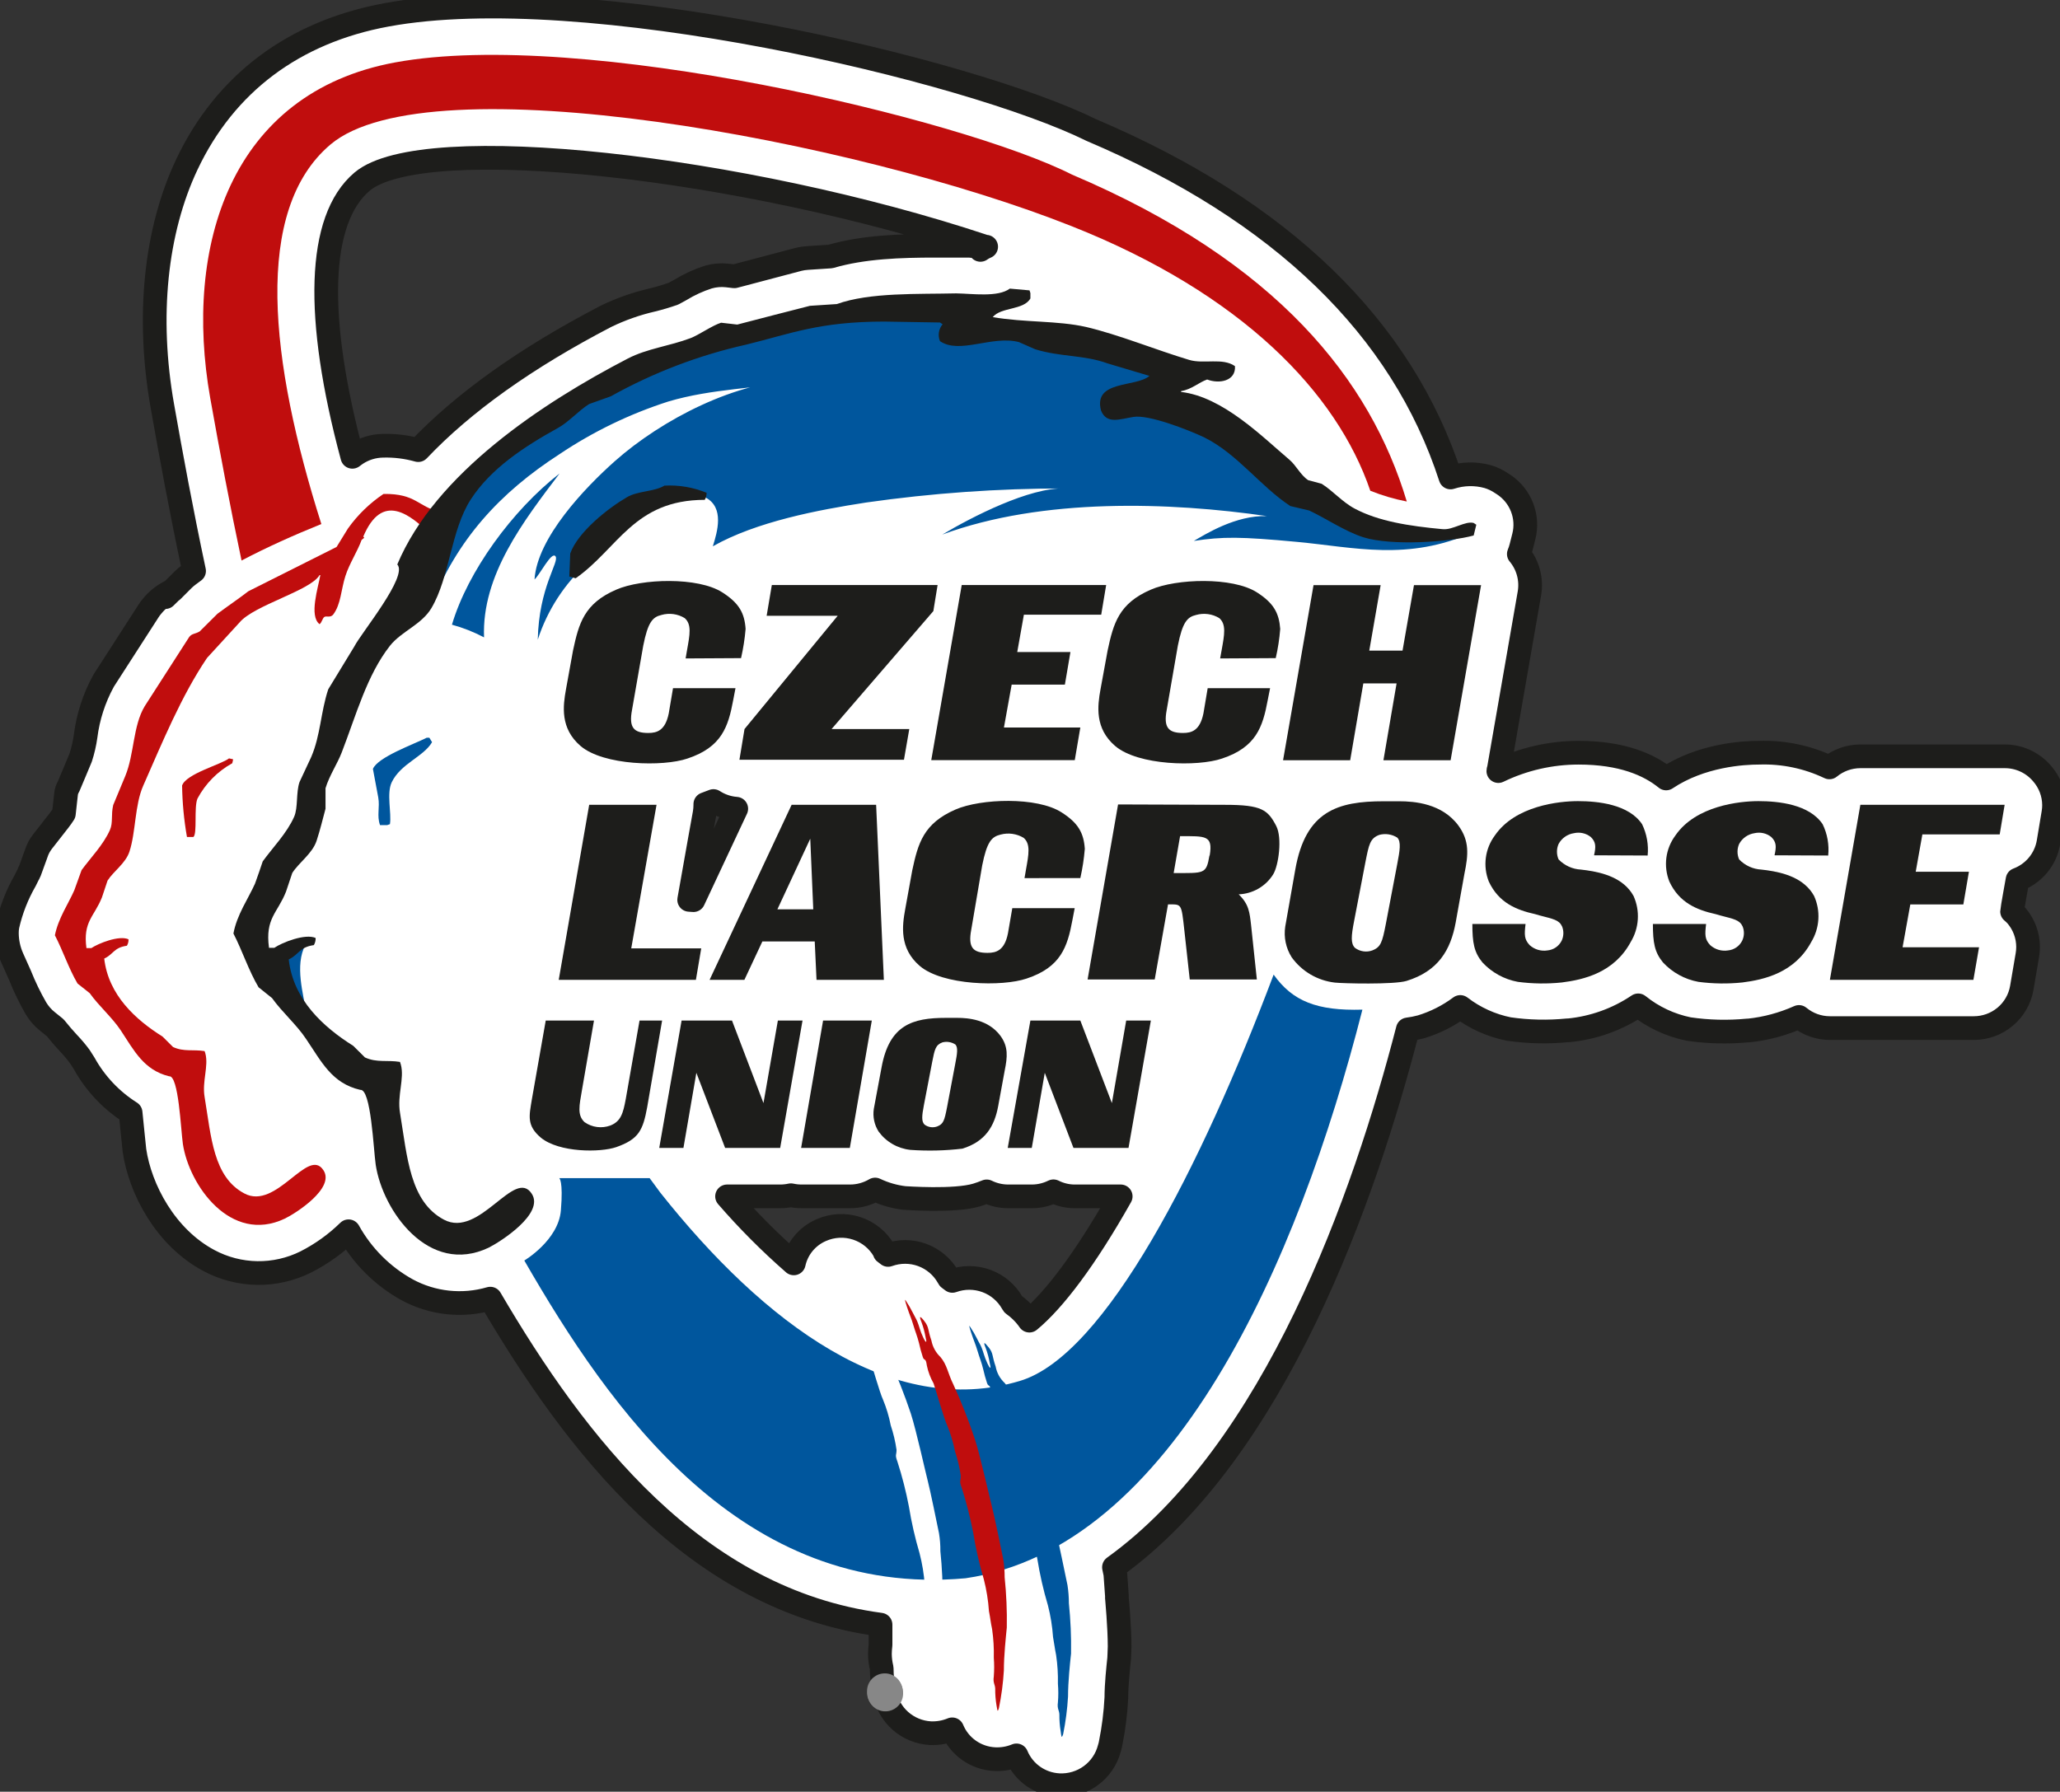 <svg width="146" height="127" viewBox="0 0 146 127" fill="none" xmlns="http://www.w3.org/2000/svg">
<rect x="0" y="0" width="146" height="127" fill="#333333" stroke="none"/>
<g clip-path="url(#clip0_564_988)">
<path d="M144.723 54.824C144.399 54.443 143.996 54.137 143.54 53.927C143.085 53.717 142.589 53.609 142.087 53.609H131.851C131.051 53.611 130.276 53.888 129.659 54.394C128.101 53.652 126.387 53.295 124.661 53.353C123.565 53.353 120.567 53.517 118.085 55.178C116.868 54.187 114.939 53.353 111.881 53.353C109.91 53.353 107.965 53.798 106.193 54.655C106.193 54.59 106.226 54.53 106.237 54.464L108.396 42.057C108.48 41.566 108.457 41.063 108.327 40.582C108.198 40.1 107.965 39.653 107.645 39.269C107.712 39.108 107.767 38.942 107.81 38.773L108.001 38.022C108.174 37.338 108.129 36.619 107.874 35.962C107.619 35.304 107.166 34.742 106.577 34.351L106.407 34.242C106.111 34.041 105.785 33.886 105.442 33.784C104.577 33.544 103.66 33.565 102.806 33.844C99.359 23.218 90.805 14.934 77.351 9.221C68.693 4.94 41.391 -1.525 27.406 1.051C20.83 2.255 15.958 5.92 13.245 11.655C11.01 16.383 10.39 22.467 11.508 28.784C12.117 32.237 12.851 36.224 13.755 40.472L13.35 40.772C13.225 40.866 13.106 40.968 12.993 41.077L12.199 41.872C11.636 42.129 11.143 42.513 10.758 42.994C10.676 43.091 10.601 43.193 10.533 43.299L7.376 48.201L7.322 48.294C6.664 49.501 6.238 50.82 6.067 52.182C5.994 52.7 5.877 53.21 5.716 53.707L5.294 54.715L4.861 55.744C4.76 55.91 4.698 56.096 4.68 56.289C4.68 56.289 4.56 57.416 4.527 57.672C4.34 57.972 4.033 58.353 3.754 58.707L3.009 59.66C2.812 59.914 2.662 60.199 2.565 60.505L2.104 61.773L1.781 62.422C1.207 63.422 0.786 64.501 0.532 65.624C0.499 65.804 0.484 65.986 0.488 66.169C0.496 66.766 0.624 67.355 0.866 67.901L1.414 69.126C1.735 69.93 2.112 70.711 2.543 71.463C2.757 71.824 3.036 72.143 3.365 72.405L3.913 72.846C4.231 73.244 4.554 73.62 4.85 73.935C5.141 74.239 5.412 74.561 5.661 74.899L5.968 75.379C6.752 76.797 7.882 77.996 9.256 78.864C9.316 79.409 9.371 79.986 9.404 80.329L9.53 81.549C9.93 84.273 11.722 87.709 14.807 89.349C15.858 89.912 17.031 90.216 18.225 90.234C19.419 90.252 20.6 89.984 21.668 89.452C22.786 88.884 23.81 88.15 24.704 87.274C25.668 89.014 27.103 90.45 28.847 91.418C30.653 92.398 32.775 92.625 34.749 92.05C40.777 102.333 49.233 113.411 62.407 115.159C62.407 115.377 62.407 115.584 62.407 115.704V116.478V116.592C62.38 116.803 62.365 117.016 62.363 117.229C62.365 117.572 62.408 117.914 62.489 118.248C62.49 118.833 62.56 119.416 62.698 119.985C62.832 120.755 63.225 121.457 63.812 121.977C64.399 122.497 65.146 122.805 65.931 122.85C66.464 122.875 66.995 122.782 67.487 122.578C67.734 123.177 68.148 123.694 68.68 124.068C69.211 124.442 69.84 124.658 70.49 124.691C71.021 124.718 71.551 124.627 72.041 124.424C72.29 125.022 72.704 125.538 73.235 125.912C73.767 126.286 74.394 126.503 75.044 126.537C75.854 126.579 76.653 126.341 77.307 125.863C77.96 125.386 78.427 124.698 78.628 123.917C78.661 123.812 78.689 123.705 78.71 123.596C78.928 122.518 79.066 121.426 79.121 120.328C79.121 119.402 79.253 118.193 79.319 117.561C79.319 117.327 79.352 117.017 79.352 116.712C79.352 115.307 79.165 113.329 79.16 113.302V113.117L79.056 111.657V111.598C79.017 111.418 78.984 111.254 78.951 111.091C90.383 102.861 96.707 84.856 99.776 72.966C100.094 72.926 100.409 72.864 100.718 72.781C101.72 72.477 102.66 72.001 103.497 71.376C104.507 72.154 105.685 72.689 106.938 72.939C108.314 73.137 109.709 73.168 111.092 73.031H111.174C112.941 72.86 114.637 72.251 116.106 71.261C117.146 72.098 118.374 72.674 119.685 72.939C121.067 73.142 122.47 73.176 123.861 73.042H123.943C125.172 72.912 126.373 72.588 127.499 72.084C128.115 72.593 128.891 72.872 129.691 72.873H139.884C140.701 72.874 141.492 72.588 142.116 72.064C142.74 71.541 143.157 70.814 143.293 70.014L143.688 67.699C143.72 67.51 143.737 67.319 143.737 67.127C143.738 66.316 143.448 65.53 142.92 64.911C142.823 64.801 142.716 64.699 142.603 64.606C142.603 64.502 142.992 62.351 142.992 62.351C143.557 62.139 144.058 61.784 144.442 61.321C144.827 60.857 145.082 60.302 145.184 59.709L145.534 57.607C145.564 57.427 145.579 57.245 145.578 57.062C145.573 56.238 145.27 55.444 144.723 54.824ZM2.028 61.937C2.055 61.861 2.061 61.839 2.072 61.806L2.028 61.937ZM72.956 93.608L72.819 93.417C72.533 93.048 72.193 92.723 71.811 92.453C71.798 92.436 71.787 92.418 71.778 92.399L71.745 92.35C71.337 91.633 70.687 91.082 69.909 90.797C69.131 90.512 68.277 90.51 67.498 90.792C67.416 90.732 67.339 90.667 67.257 90.612L67.224 90.552L67.191 90.503C66.783 89.786 66.132 89.237 65.355 88.952C64.577 88.668 63.722 88.668 62.944 88.951C62.867 88.886 62.785 88.826 62.703 88.766V88.717L62.67 88.663C62.242 87.907 61.546 87.338 60.717 87.067C59.889 86.796 58.989 86.843 58.193 87.198C57.706 87.41 57.278 87.734 56.941 88.143C56.605 88.552 56.371 89.034 56.259 89.55C54.574 88.078 52.994 86.491 51.529 84.801H55.322C55.568 84.799 55.815 84.772 56.056 84.719C56.302 84.774 56.554 84.801 56.807 84.801H60.259C60.88 84.799 61.489 84.631 62.024 84.316C62.675 84.626 63.373 84.828 64.09 84.915C64.15 84.915 67.657 85.177 69.219 84.703C69.449 84.632 69.69 84.545 69.931 84.447C70.403 84.679 70.923 84.8 71.449 84.801H73.154C73.677 84.797 74.192 84.674 74.661 84.442C75.11 84.668 75.604 84.79 76.107 84.801H79.428C76.918 89.251 74.699 92.165 72.956 93.608ZM48.844 63.783C49.359 60.842 49.94 57.634 49.94 57.634C49.972 57.44 49.989 57.243 49.989 57.046V56.997C50.187 56.926 50.378 56.855 50.565 56.779C51.049 57.093 51.605 57.281 52.181 57.324L49.145 63.805L48.844 63.783ZM69.893 17.488C69.749 17.546 69.612 17.621 69.487 17.712C69.606 17.621 69.734 17.544 69.871 17.483L69.893 17.488ZM68.835 17.418H67.739H66.265C63.859 17.418 61.185 17.499 58.862 18.18L57.218 18.289C57.011 18.301 56.805 18.332 56.604 18.382L52.483 19.471L52.044 19.585L51.535 19.526C51.088 19.476 50.635 19.515 50.203 19.64C49.511 19.862 48.849 20.165 48.23 20.544L47.732 20.816C47.239 20.99 46.738 21.139 46.23 21.263C45.093 21.525 43.99 21.914 42.942 22.423C37.265 25.379 32.831 28.539 29.642 31.905C28.824 31.676 27.976 31.571 27.127 31.595C26.461 31.607 25.813 31.807 25.258 32.172C25.159 32.237 25.072 32.314 24.973 32.379C22.309 22.461 22.501 15.55 25.663 12.875C29.965 9.243 52.669 11.786 69.728 17.456C69.454 17.434 69.093 17.434 68.841 17.434L68.835 17.418ZM12.007 42.036L11.716 42.324C11.87 42.177 11.936 42.101 12.012 42.036H12.007Z" fill="white" stroke="#1D1D1B" stroke-width="1.68" stroke-linecap="round" stroke-linejoin="round"/>
<path d="M62.747 120.044V119.984V120.044Z" fill="white" stroke="#878787" stroke-width="2.52" stroke-linecap="round" stroke-linejoin="round"/>
<path d="M62.709 119.899V119.959V119.871V119.899Z" fill="white" stroke="#878787" stroke-width="2.52" stroke-linecap="round" stroke-linejoin="round"/>
<path d="M30.535 42.977C32.377 38.255 35.418 34.927 39.66 32.188C42.037 30.593 44.629 29.339 47.359 28.462C50.472 27.536 53.617 27.558 56.746 26.948C52.247 26.948 46.882 29.758 43.594 32.672C41.452 34.573 38.07 38.119 37.884 41.071C38.251 40.766 39.095 39.034 39.374 39.437C39.654 39.84 38.191 41.615 38.114 45.341C38.793 43.249 40.011 41.371 41.649 39.894C42.849 38.723 44.345 36.893 45.753 35.984C46.767 35.33 48.795 34.617 50.017 35.27C51.349 35.984 50.844 37.688 50.521 38.723C53.601 36.975 57.996 36.142 61.388 35.619C66.043 34.954 70.741 34.621 75.444 34.622C72.978 34.54 68.901 36.626 66.786 37.89C73.91 35.259 82.974 35.592 89.802 36.583C87.577 36.507 85.418 37.879 84.612 38.342C86.656 38.032 87.9 38.032 91.956 38.413C96.011 38.794 99.787 39.791 104.396 37.727C103.119 37.258 100.192 37.917 97.332 37.182C95.026 36.575 92.859 35.53 90.953 34.105C89.567 32.972 88.498 31.441 87.035 30.428C85.785 29.557 84.24 29.301 82.969 28.571C81.182 27.542 83.308 27.068 82.678 25.951C82.174 25.058 78.842 24.47 77.927 24.236C75.263 23.577 72.578 22.972 69.855 23.103C69.246 23.13 68.605 23.103 68.002 23.103C69.071 21.202 65.849 21.894 64.857 21.834C63.337 21.665 61.801 21.703 60.292 21.948C57.086 22.558 53.853 23.146 50.702 24.061C45.551 25.559 40.755 27.607 36.761 31.224C34.937 32.791 33.284 34.543 31.828 36.452C30.798 37.885 30.563 40.079 30.557 41.784L30.584 42.928" fill="#00569D"/>
<path d="M22.008 66.452C20.846 67.743 21.339 69.796 21.619 71.278C20.994 70.886 19.58 68.979 19.476 68.173L21.893 66.567L22.046 66.414" fill="#00569D"/>
<path d="M34.306 45.178C34.136 40.761 37.117 36.921 39.66 33.56C36.317 36.164 33.149 40.499 32.031 44.279C32.82 44.494 33.583 44.796 34.306 45.178Z" fill="#00569D"/>
<path d="M31.137 36.263C29.631 35.926 29.494 34.978 27.181 35.011C26.199 35.669 25.345 36.5 24.66 37.462L23.855 38.769L17.607 41.906C16.9 42.45 16.149 42.957 15.415 43.502L14.155 44.754C13.848 44.945 13.607 44.89 13.409 45.152C12.357 46.786 11.307 48.42 10.258 50.054C9.415 51.453 9.524 53.447 8.877 55.01L8.023 57.063C7.858 57.777 8.023 58.305 7.792 58.828C7.332 59.874 6.422 60.799 5.781 61.676C5.611 62.156 5.441 62.629 5.266 63.103C4.844 64.067 4.132 65.086 3.891 66.295C4.439 67.341 4.872 68.653 5.496 69.715L6.357 70.396C7.014 71.317 7.929 72.095 8.549 73.021C9.508 74.475 10.193 75.848 11.985 76.289C12.664 76.197 12.818 80.102 12.96 81.076C13.393 84.001 16.347 88.206 20.188 86.376C20.928 86.022 23.756 84.23 22.928 82.956C21.832 81.24 19.596 85.826 17.311 84.59C15.119 83.424 14.971 80.603 14.5 77.749C14.314 76.659 14.796 75.57 14.555 74.671L14.5 74.503C13.678 74.372 13.037 74.568 12.264 74.214L11.519 73.473C9.623 72.286 7.683 70.538 7.387 67.945C8.045 67.646 8.055 67.166 8.993 67.036C9.076 66.898 9.116 66.739 9.108 66.578C8.439 66.279 6.976 66.867 6.472 67.204H6.127C5.869 65.32 6.675 64.982 7.223 63.615C7.354 63.218 7.491 62.82 7.623 62.417C8.05 61.747 8.899 61.197 9.173 60.369C9.628 58.986 9.546 57.058 10.149 55.696C11.524 52.575 12.856 49.324 14.675 46.633L16.971 44.128C18.007 42.886 22.008 41.873 22.649 40.762H22.704C22.556 41.628 21.887 43.665 22.649 44.242C22.813 44.123 22.852 43.823 22.989 43.73C23.126 43.638 23.427 43.807 23.619 43.556C24.167 42.821 24.167 41.802 24.479 40.833C24.759 39.95 25.318 39.123 25.63 38.267C25.827 38.104 25.855 38.126 25.745 38.039C27.082 34.869 29.033 36.405 30.622 37.984C30.962 37.396 31.313 36.83 31.68 36.274L31.137 36.263Z" fill="#C00D0D"/>
<path d="M16.232 53.756L16.517 53.816C16.517 53.908 16.479 54.001 16.462 54.099C15.414 54.679 14.557 55.55 13.996 56.604C13.733 57.22 13.996 59.099 13.706 59.328H13.251C13.039 58.122 12.923 56.902 12.906 55.678C13.196 54.84 15.684 54.186 16.232 53.756Z" fill="#C00D0D"/>
<path d="M75.97 12.373C68.177 8.43 41.248 1.993 28.019 4.422C16.308 6.573 13.009 17.493 14.895 28.19C15.574 32.002 16.303 35.875 17.12 39.731C18.95 38.772 20.808 37.939 22.775 37.144C19.109 25.587 17.92 14.89 23.427 10.239C30.414 4.34 60.609 9.933 75.97 16.039C88.026 20.821 94.756 27.852 97.118 34.785C97.954 35.121 98.82 35.376 99.704 35.548C97.139 26.981 90.563 18.572 75.97 12.373Z" fill="#C00D0D"/>
<path d="M48.592 46.671L48.696 46.067C48.893 44.977 49.03 44.253 48.526 43.812C48.283 43.663 48.011 43.567 47.728 43.528C47.445 43.49 47.157 43.51 46.882 43.589C46.257 43.736 45.923 44.084 45.589 45.767L44.794 50.32C44.553 51.589 44.931 51.954 45.95 51.954C46.559 51.954 47.151 51.785 47.397 50.565L47.699 48.779H52.127L51.962 49.639C51.611 51.529 51.14 52.967 48.718 53.768C47.003 54.356 42.772 54.269 41.145 52.875C39.687 51.622 39.901 50.037 40.114 48.855L40.613 46.105C41.024 44.188 41.402 42.777 43.671 41.797C45.463 41.012 49.463 40.876 51.2 41.993C52.384 42.75 52.768 43.458 52.844 44.58C52.785 45.276 52.677 45.968 52.521 46.649L48.592 46.671Z" fill="#1D1D1B"/>
<path d="M66.451 41.469L66.15 43.315L58.938 51.675H64.445L64.067 53.854H52.406L52.767 51.675L59.371 43.647H54.335L54.702 41.469H66.451Z" fill="#1D1D1B"/>
<path d="M78.398 41.469L78.047 43.571H72.567L72.096 46.218H75.866L75.472 48.527H71.701L71.153 51.566H76.567L76.173 53.881H66.002L68.161 41.469H78.398Z" fill="#1D1D1B"/>
<path d="M86.476 46.671L86.585 46.067C86.782 44.977 86.919 44.253 86.415 43.812C86.172 43.664 85.9 43.568 85.617 43.529C85.334 43.491 85.046 43.511 84.771 43.589C84.152 43.736 83.812 44.084 83.478 45.767L82.689 50.32C82.448 51.589 82.826 51.954 83.845 51.954C84.454 51.954 85.045 51.785 85.292 50.565L85.593 48.779H90.016L89.846 49.639C89.495 51.529 89.024 52.967 86.607 53.768C84.892 54.356 80.661 54.269 79.034 52.875C77.576 51.622 77.784 50.037 77.998 48.855L78.502 46.105C78.913 44.188 79.291 42.777 81.56 41.797C83.352 41.012 87.352 40.876 89.09 41.993C90.273 42.75 90.651 43.458 90.734 44.58C90.68 45.276 90.573 45.968 90.416 46.649L86.476 46.671Z" fill="#1D1D1B"/>
<path d="M96.624 48.441L95.693 53.887H90.936L93.095 41.475H97.852L97.046 46.115H99.403L100.214 41.475H104.97L102.811 53.887H98.049L98.981 48.441H96.624Z" fill="#1D1D1B"/>
<path d="M44.739 67.221H49.699L49.321 69.454H39.599L41.758 57.047H46.531L44.739 67.221Z" fill="#1D1D1B"/>
<path d="M62.095 57.047L62.643 69.454H57.87L57.743 66.731H54.033L52.757 69.454H50.291L56.105 57.047H62.095ZM55.097 64.454H57.639L57.426 59.449L55.097 64.454Z" fill="#1D1D1B"/>
<path d="M72.611 62.242L72.715 61.638C72.912 60.548 73.049 59.824 72.551 59.388C72.307 59.241 72.035 59.145 71.752 59.105C71.47 59.066 71.182 59.084 70.907 59.159C70.282 59.312 69.948 59.66 69.613 61.338L68.835 65.907C68.594 67.177 68.972 67.541 69.992 67.541C70.6 67.541 71.197 67.378 71.438 66.153L71.745 64.372H76.168L76.003 65.232C75.653 67.122 75.181 68.56 72.764 69.361C71.044 69.949 66.813 69.856 65.186 68.467C63.728 67.215 63.942 65.624 64.155 64.448L64.654 61.697C65.065 59.775 65.449 58.37 67.712 57.384C69.509 56.599 73.504 56.463 75.241 57.585C76.425 58.337 76.809 59.05 76.885 60.167C76.827 60.863 76.721 61.555 76.568 62.237L72.611 62.242Z" fill="#1D1D1B"/>
<path d="M86.832 57.047C89.429 57.047 89.856 57.406 90.448 58.539C90.892 59.389 90.618 61.355 90.235 61.976C89.975 62.393 89.617 62.74 89.191 62.987C88.764 63.234 88.284 63.373 87.791 63.392C88.519 64.105 88.563 64.65 88.673 65.614L89.078 69.427H84.322L83.938 65.935C83.724 64.002 83.757 64.105 82.782 64.105L81.839 69.427H77.082L79.242 57.02L86.832 57.047ZM85.736 60.641C85.977 59.193 85.445 59.269 83.637 59.269L83.182 61.883C85.368 61.883 85.489 61.976 85.719 60.641H85.736Z" fill="#1D1D1B"/>
<path d="M91.544 67.851C91.136 67.202 90.974 66.43 91.09 65.673L91.802 61.637C92.531 57.476 94.816 56.795 98.071 56.795H99.167C100.236 56.795 102.209 56.947 103.365 58.521C104.159 59.611 104.066 60.591 103.792 61.92L103.168 65.4C102.806 67.356 101.924 68.837 99.688 69.529C98.789 69.801 95.139 69.708 94.608 69.648C93.999 69.578 93.412 69.382 92.884 69.073C92.357 68.763 91.9 68.347 91.544 67.851ZM95.972 65.28C95.758 66.37 95.726 66.882 96.032 67.187C96.207 67.317 96.411 67.401 96.626 67.432C96.841 67.464 97.061 67.441 97.266 67.366C97.857 67.127 97.962 66.822 98.219 65.493L99.03 61.234C99.211 60.291 99.315 59.66 99.03 59.371C98.844 59.253 98.636 59.175 98.418 59.141C98.2 59.107 97.977 59.119 97.764 59.175C97.096 59.415 97.019 59.872 96.778 61.081L95.972 65.28Z" fill="#1D1D1B"/>
<path d="M112.977 60.625C113.114 60.009 113.114 59.688 112.747 59.329C112.582 59.197 112.39 59.104 112.184 59.057C111.978 59.01 111.764 59.01 111.558 59.056C111.327 59.09 111.108 59.177 110.918 59.31C110.727 59.444 110.571 59.62 110.462 59.824C110.387 59.996 110.348 60.181 110.348 60.369C110.348 60.556 110.387 60.742 110.462 60.914C110.877 61.348 111.444 61.608 112.046 61.638L112.44 61.687C113.596 61.85 115.071 62.232 115.772 63.501C116.008 64.02 116.113 64.59 116.078 65.159C116.044 65.728 115.871 66.28 115.575 66.769C114.402 68.947 112.243 69.443 110.692 69.639C109.655 69.746 108.608 69.732 107.574 69.595C106.609 69.417 105.729 68.934 105.064 68.217C104.472 67.493 104.352 66.828 104.352 65.494H108.122C108.029 66.267 108.029 66.583 108.412 66.992C108.58 67.145 108.781 67.258 108.999 67.323C109.218 67.388 109.448 67.403 109.673 67.368C109.884 67.348 110.087 67.275 110.263 67.156C110.438 67.037 110.58 66.875 110.676 66.687C110.753 66.528 110.795 66.355 110.801 66.178C110.807 66.002 110.775 65.826 110.708 65.663C110.495 65.205 110.1 65.145 109.125 64.889L108.807 64.797C107.453 64.497 106.22 63.985 105.519 62.488C105.305 61.952 105.232 61.37 105.307 60.799C105.381 60.227 105.602 59.683 105.946 59.22C107.393 57.106 110.511 56.785 111.832 56.785C113.262 56.785 115.438 57.014 116.38 58.419C116.714 59.11 116.851 59.879 116.775 60.641L112.977 60.625Z" fill="#1D1D1B"/>
<path d="M125.768 60.625C125.905 60.009 125.905 59.688 125.537 59.329C125.374 59.197 125.182 59.105 124.977 59.057C124.772 59.01 124.559 59.01 124.354 59.056C124.123 59.09 123.904 59.177 123.714 59.31C123.523 59.444 123.367 59.62 123.258 59.824C123.183 59.996 123.144 60.181 123.144 60.369C123.144 60.556 123.183 60.742 123.258 60.914C123.672 61.348 124.24 61.608 124.841 61.638L125.236 61.687C126.392 61.85 127.866 62.232 128.568 63.501C128.804 64.02 128.909 64.59 128.874 65.159C128.84 65.728 128.667 66.28 128.371 66.769C127.198 68.947 125.039 69.443 123.488 69.639C122.45 69.746 121.404 69.732 120.37 69.595C119.405 69.417 118.525 68.934 117.86 68.217C117.268 67.493 117.147 66.828 117.147 65.494H120.918C120.825 66.267 120.825 66.583 121.208 66.992C121.376 67.144 121.577 67.257 121.795 67.323C122.013 67.388 122.244 67.403 122.469 67.368C122.68 67.348 122.883 67.275 123.058 67.156C123.234 67.037 123.376 66.875 123.471 66.687C123.549 66.528 123.591 66.355 123.597 66.178C123.603 66.002 123.571 65.826 123.504 65.663C123.291 65.205 122.896 65.145 121.921 64.889L121.603 64.797C120.249 64.497 119.016 63.985 118.315 62.488C118.101 61.952 118.028 61.37 118.102 60.799C118.177 60.227 118.397 59.683 118.742 59.22C120.189 57.106 123.307 56.785 124.628 56.785C126.058 56.785 128.234 57.014 129.176 58.419C129.513 59.109 129.649 59.879 129.571 60.641L125.768 60.625Z" fill="#1D1D1B"/>
<path d="M142.076 57.047L141.726 59.144H136.246L135.774 61.791H139.545L139.15 64.106H135.391L134.843 67.145H140.262L139.862 69.454H129.691L131.851 57.047H142.076Z" fill="#1D1D1B"/>
<path d="M42.098 72.34L41.243 77.285C41.057 78.374 40.898 79.044 41.429 79.54C41.691 79.724 41.994 79.842 42.312 79.884C42.63 79.925 42.953 79.89 43.254 79.78C44.01 79.486 44.164 78.903 44.35 77.901L45.326 72.34H46.926L45.868 78.483C45.567 80.117 45.271 80.749 43.676 81.31C42.536 81.702 39.626 81.702 38.333 80.64C37.314 79.78 37.505 79.088 37.692 77.944L38.678 72.34H42.098Z" fill="#1D1D1B"/>
<path d="M51.88 72.34L54.11 78.189L55.13 72.34H56.878L55.294 81.365H51.392L49.354 76.043L48.438 81.365H46.723L48.307 72.34H51.88Z" fill="#1D1D1B"/>
<path d="M61.788 72.34L60.231 81.365H56.779L58.335 72.34H61.788Z" fill="#1D1D1B"/>
<path d="M62.264 80.198C61.966 79.723 61.847 79.157 61.93 78.603L62.478 75.667C63.026 72.644 64.67 72.148 67.037 72.148H67.843C68.621 72.148 70.035 72.263 70.895 73.407C71.471 74.185 71.405 74.91 71.208 75.879L70.742 78.417C70.479 79.833 69.838 80.912 68.21 81.418C66.985 81.564 65.748 81.593 64.517 81.505C64.07 81.457 63.639 81.315 63.251 81.09C62.862 80.865 62.526 80.561 62.264 80.198ZM65.481 78.33C65.328 79.12 65.306 79.496 65.525 79.713C65.652 79.808 65.801 79.87 65.958 79.893C66.115 79.916 66.275 79.899 66.424 79.844C66.857 79.67 66.933 79.452 67.12 78.483L67.706 75.384C67.838 74.703 67.914 74.24 67.706 74.033C67.572 73.946 67.422 73.888 67.264 73.863C67.107 73.837 66.945 73.845 66.791 73.886C66.303 74.066 66.243 74.392 66.068 75.275L65.481 78.33Z" fill="#1D1D1B"/>
<path d="M76.568 72.34L78.803 78.189L79.817 72.34H81.566L79.982 81.365H76.08L74.047 76.043L73.126 81.365H71.422L73.028 72.34H76.568Z" fill="#1D1D1B"/>
<path d="M71.57 20.457L72.967 20.582L73.028 20.773V21.154C72.556 21.998 70.945 21.753 70.359 22.478C72.655 22.87 74.935 22.717 76.973 23.175C79.286 23.719 81.944 24.809 84.284 25.511C85.33 25.822 86.645 25.332 87.528 25.953C87.594 27.004 86.432 27.232 85.555 26.9C84.969 27.102 84.459 27.603 83.708 27.723V27.782C86.678 28.126 89.49 30.985 91.38 32.581C91.868 32.989 92.164 33.67 92.717 34.035L93.671 34.291C94.455 34.781 95.156 35.604 96.022 36.056C97.715 36.954 99.858 37.286 102.253 37.51C102.954 37.581 103.858 36.905 104.445 37.069L104.631 37.194C104.571 37.45 104.505 37.7 104.445 37.956C102.751 38.425 98.603 38.708 96.625 38.082C95.348 37.679 93.961 36.736 92.789 36.186L91.451 35.87C89.314 34.465 87.725 32.189 85.347 31.001C84.196 30.457 81.39 29.367 80.327 29.553C79.373 29.705 78.442 30.097 78.036 29.106C77.455 26.927 80.519 27.472 81.467 26.644L78.508 25.762C76.798 25.141 75.17 25.315 73.362 24.754L72.216 24.248C70.304 23.752 68.013 25.136 66.621 24.182C66.538 23.985 66.512 23.769 66.544 23.557C66.577 23.346 66.668 23.147 66.808 22.984L66.621 22.859L62.676 22.794C58.05 22.794 56.023 23.66 52.888 24.427C49.526 25.18 46.292 26.415 43.287 28.093L41.758 28.638C41.029 29.084 40.312 29.918 39.533 30.342C37.177 31.644 34.793 33.196 33.368 35.397C31.943 37.597 31.883 40.898 30.573 43.109C29.877 44.274 28.464 44.743 27.647 45.761C26.003 47.853 25.252 50.663 24.216 53.343C23.91 54.138 23.34 54.977 23.071 55.87V57.324C22.874 58.054 22.693 58.816 22.436 59.601C22.129 60.516 21.192 61.126 20.715 61.877L20.271 63.201C19.674 64.72 18.78 65.085 19.065 67.182H19.443C19.991 66.806 21.635 66.153 22.37 66.485C22.378 66.662 22.334 66.838 22.244 66.991C21.203 67.138 21.192 67.667 20.463 68.004C20.78 70.875 22.94 72.814 25.038 74.132L25.866 74.954C26.721 75.341 27.439 75.123 28.349 75.27L28.409 75.461C28.677 76.446 28.14 77.639 28.349 78.87C28.869 82.034 29.044 85.166 31.461 86.451C33.998 87.802 36.475 82.721 37.692 84.621C38.596 86.032 35.462 88.02 34.64 88.434C30.382 90.466 27.11 85.798 26.628 82.557C26.469 81.468 26.299 77.149 25.532 77.252C23.515 76.784 22.792 75.264 21.696 73.647C21.022 72.629 20.008 71.763 19.279 70.744L18.326 69.981C17.63 68.811 17.158 67.351 16.544 66.169C16.791 64.829 17.602 63.691 18.073 62.634C18.265 62.09 18.451 61.578 18.621 61.055C19.334 60.069 20.337 59.05 20.846 57.896C21.137 57.237 20.967 56.186 21.23 55.429L22.057 53.658C22.721 52.117 22.726 50.478 23.263 48.86C23.877 47.847 24.492 46.836 25.11 45.827C25.598 44.862 28.946 40.832 28.157 40.01C30.858 33.572 38.41 28.572 44.498 25.413C45.874 24.7 47.458 24.531 48.948 23.965C49.551 23.73 50.488 23.066 51.107 22.875L52.253 23.006C53.897 22.581 55.76 22.091 57.404 21.677L59.311 21.552C61.645 20.713 65.081 20.86 67.767 20.795C68.906 20.811 70.726 21.089 71.57 20.457Z" fill="#1D1D1B"/>
<path d="M47.09 34.422C48.111 34.367 49.132 34.54 50.077 34.929C50.084 35.104 50.041 35.278 49.951 35.43C44.931 35.43 43.802 38.888 40.799 40.99L40.35 40.865L40.415 39.231C40.963 37.701 43.095 36.023 44.421 35.25C45.194 34.787 46.361 34.863 47.09 34.422Z" fill="#1D1D1B"/>
<path d="M30.244 52.291H30.431L30.622 52.607C30.014 53.647 28.403 54.116 27.762 55.45C27.384 56.245 27.762 57.629 27.636 58.418L27.444 58.484H26.934C26.693 57.814 26.934 57.236 26.808 56.523L26.43 54.502C26.775 53.663 29.318 52.759 30.244 52.291Z" fill="#00569D"/>
<path d="M90.267 69.082C85.155 82.649 78.332 96.08 72.282 97.883C63.212 100.606 54.148 93.803 46.805 84.544L46.043 83.51H39.637C39.637 83.51 39.928 83.678 39.752 85.797C39.577 87.916 37.16 89.348 37.16 89.348C43.238 99.898 52.548 113.313 68.435 111.869C83.121 109.74 91.999 89.446 96.559 71.566C93.331 71.658 91.61 70.966 90.267 69.082Z" fill="#00569D"/>
<path d="M75.351 122.915C75.528 122.036 75.644 121.146 75.696 120.252C75.696 119.19 75.838 117.877 75.91 117.207C75.929 116.016 75.877 114.825 75.756 113.64C75.756 113.213 75.723 112.787 75.658 112.365C75.515 111.69 75.022 109.261 74.874 108.711C74.726 108.16 74.041 105.072 73.657 103.885C73.214 102.551 72.698 101.242 72.112 99.964C71.728 99.19 71.679 98.591 71.208 98.03C70.873 97.72 70.648 97.312 70.567 96.865C70.298 96.097 70.408 95.933 70.079 95.514C69.75 95.094 69.673 95.1 69.86 95.546C69.991 95.9 70.089 96.264 70.15 96.636C70.249 97.001 70.205 97.11 69.98 96.636C69.756 96.162 69.695 95.819 69.569 95.519C69.443 95.22 69.427 95.258 69.224 94.844C69.095 94.584 68.948 94.333 68.786 94.092C68.687 93.929 68.632 93.864 68.835 94.479C69.038 95.094 69.136 95.263 69.273 95.732C69.41 96.2 69.564 96.549 69.684 97.055C69.757 97.383 69.847 97.706 69.953 98.025C70.062 98.357 70.156 98.025 70.238 98.635C70.336 99.078 70.496 99.505 70.715 99.904C70.868 100.334 71.465 102.431 71.69 102.894C72.071 104.061 72.385 105.248 72.633 106.45C72.633 106.859 72.507 106.766 72.698 107.3C73.033 108.342 73.306 109.402 73.515 110.475C73.694 111.596 73.946 112.704 74.271 113.792C74.46 114.528 74.581 115.279 74.633 116.036C74.748 116.662 74.743 116.782 74.852 117.321C74.951 117.994 74.993 118.673 74.978 119.353C75.015 119.791 75.015 120.232 74.978 120.671C74.912 121.139 75.077 121.216 75.082 121.537C75.078 121.935 75.109 122.332 75.175 122.724C75.219 122.997 75.219 123.318 75.351 122.915Z" fill="#00569D"/>
<path d="M70.797 121.074C70.977 120.196 71.094 119.306 71.148 118.411C71.148 117.349 71.29 116.036 71.356 115.361C71.377 114.172 71.326 112.982 71.203 111.799C71.205 111.37 71.172 110.942 71.104 110.519C70.967 109.844 70.468 107.42 70.32 106.865C70.172 106.309 69.487 103.232 69.104 102.044C68.662 100.711 68.148 99.402 67.564 98.123C67.175 97.344 67.131 96.751 66.654 96.189C66.323 95.875 66.098 95.466 66.013 95.019C65.744 94.251 65.854 94.093 65.531 93.668C65.207 93.243 65.12 93.254 65.306 93.706C65.438 94.059 65.537 94.424 65.602 94.795C65.701 95.166 65.651 95.269 65.427 94.795C65.202 94.321 65.142 93.973 65.016 93.679C64.889 93.385 64.873 93.412 64.67 93.003C64.541 92.742 64.394 92.489 64.232 92.246C64.133 92.083 64.079 92.018 64.281 92.638C64.484 93.259 64.583 93.417 64.72 93.886C64.857 94.354 65.01 94.703 65.136 95.209C65.207 95.537 65.295 95.86 65.399 96.179C65.509 96.516 65.607 96.179 65.69 96.794C65.782 97.237 65.943 97.663 66.166 98.058C66.32 98.493 66.912 100.585 67.136 101.048C67.379 101.637 67.562 102.248 67.684 102.872C67.873 103.436 68.01 104.016 68.095 104.604C68.095 105.018 67.964 104.926 68.161 105.459C68.494 106.499 68.765 107.558 68.972 108.629C69.153 109.75 69.406 110.857 69.728 111.946C69.917 112.684 70.038 113.436 70.09 114.195C70.211 114.822 70.2 114.942 70.315 115.481C70.412 116.152 70.452 116.829 70.435 117.507C70.469 117.946 70.469 118.386 70.435 118.825C70.364 119.293 70.528 119.402 70.534 119.691C70.53 120.09 70.561 120.49 70.627 120.884C70.688 121.151 70.677 121.461 70.797 121.074Z" fill="#C00D0D"/>
<path d="M66.248 119.228C66.426 118.349 66.541 117.459 66.594 116.565C66.594 115.475 66.736 114.19 66.807 113.52C66.824 112.329 66.771 111.138 66.648 109.953C66.653 109.526 66.62 109.099 66.55 108.678C66.413 108.003 65.914 105.574 65.766 105.018C65.618 104.463 64.939 101.385 64.555 100.198C64.108 98.865 63.592 97.556 63.01 96.276C62.62 95.503 62.577 94.904 62.1 94.343C61.769 94.03 61.545 93.623 61.459 93.177C61.196 92.41 61.3 92.246 60.977 91.827C60.653 91.407 60.566 91.413 60.757 91.859C60.885 92.214 60.982 92.578 61.048 92.949C61.146 93.314 61.103 93.423 60.878 92.949C60.653 92.475 60.587 92.132 60.461 91.832C60.335 91.533 60.319 91.571 60.116 91.157C59.987 90.897 59.84 90.646 59.678 90.405C59.579 90.236 59.524 90.177 59.727 90.792C59.93 91.407 60.028 91.576 60.171 92.045C60.313 92.513 60.456 92.862 60.582 93.363C60.708 93.864 60.735 94.005 60.845 94.338C60.955 94.67 61.053 94.338 61.135 94.948C61.232 95.389 61.393 95.815 61.612 96.211C61.766 96.647 62.358 98.744 62.582 99.207C62.825 99.795 63.009 100.407 63.13 101.031C63.319 101.595 63.456 102.175 63.541 102.763C63.541 103.172 63.41 103.079 63.607 103.613C63.942 104.654 64.213 105.714 64.418 106.788C64.599 107.907 64.852 109.013 65.174 110.1C65.364 110.837 65.487 111.59 65.541 112.349C65.656 112.975 65.645 113.095 65.761 113.634C65.86 114.307 65.901 114.986 65.881 115.666C65.917 116.104 65.917 116.545 65.881 116.984C65.81 117.452 65.974 117.529 65.98 117.85C65.976 118.248 66.007 118.645 66.073 119.037C66.133 119.282 66.122 119.631 66.248 119.228Z" fill="white"/>
</g>
<defs>
<clipPath id="clip0_564_988">
<rect width="146" height="127" fill="white"/>
</clipPath>
</defs>
</svg>
